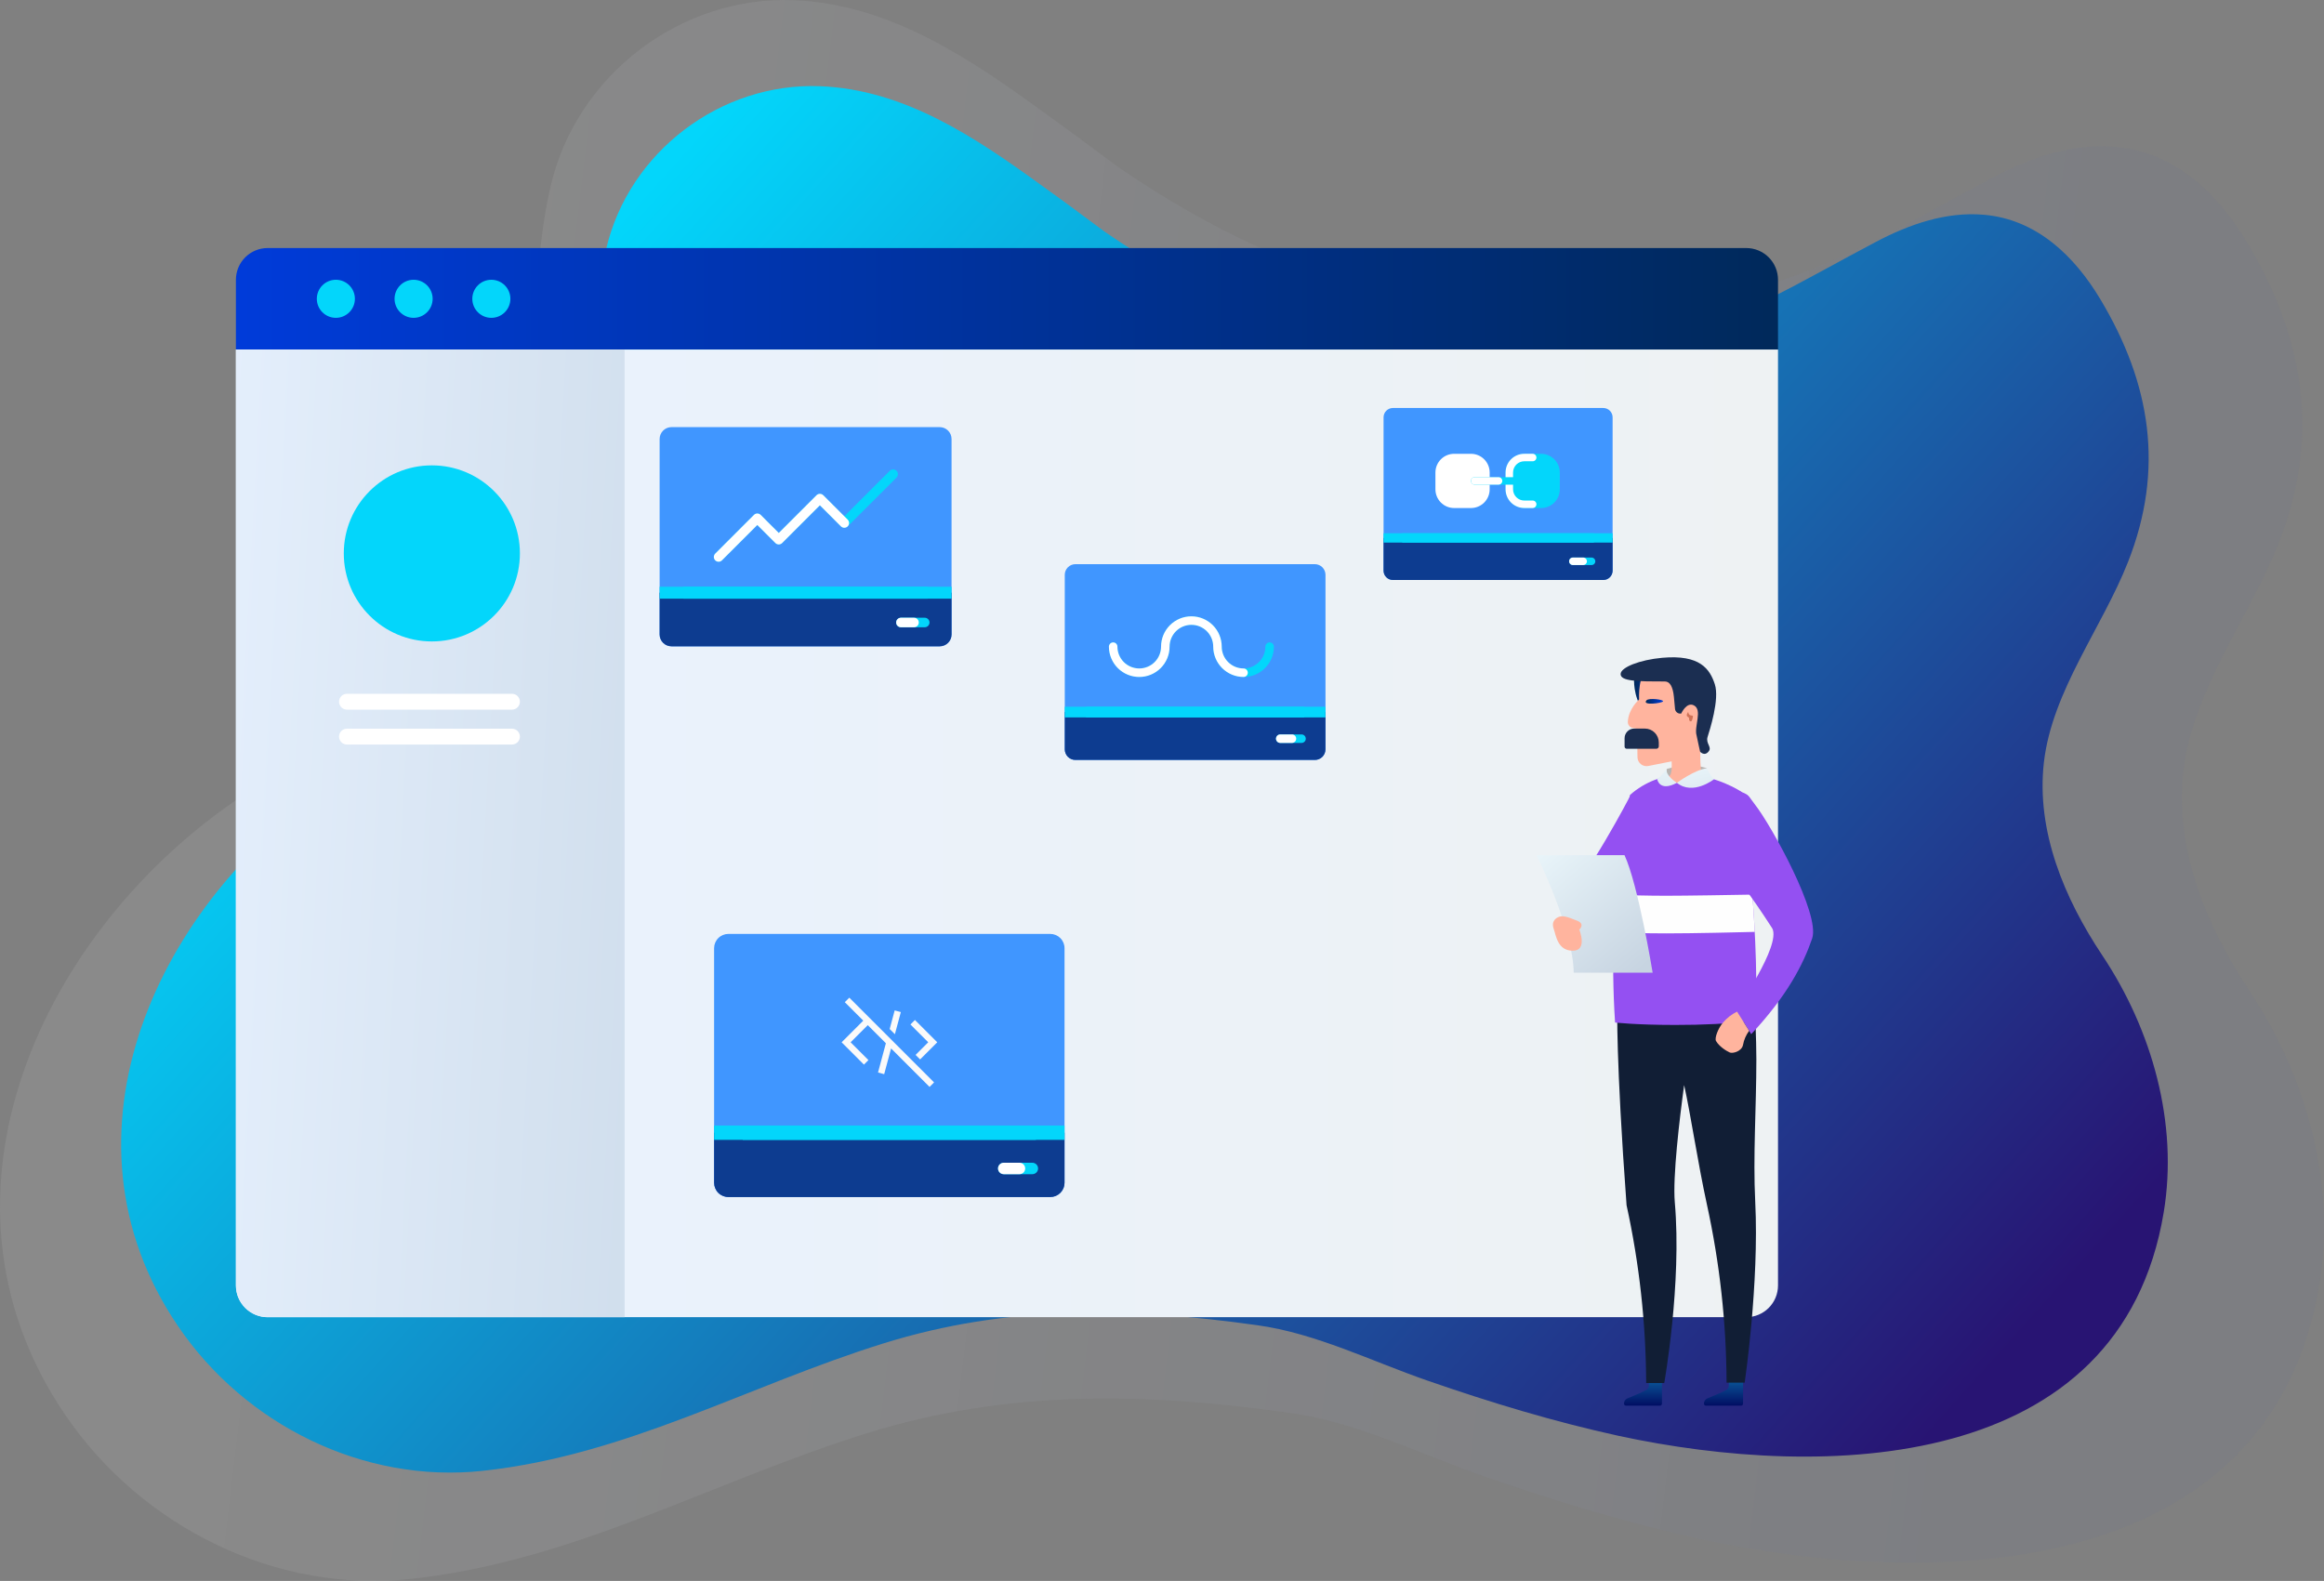 <svg xmlns="http://www.w3.org/2000/svg" width="729" height="496" viewBox="0 0 729 496" fill="none"><rect x="0" y="0" width="729" height="496" fill="#808080" stroke="none"/><path d="M328.574 36.071C304.5 18.492 279.142 1.235 248.97 0.056C213.555 -1.338 180.922 23.53 172.79 58.151C167.333 81.089 168.831 105.099 163.695 128.144C158.346 151.833 148.609 174.556 135.556 195.136C119.721 220.111 99.82 233.831 75.853 249.802C13.476 291.39 -26.219 375.103 20.323 443.703C44.29 479.075 86.553 499.976 128.815 495.367C180.173 489.793 222.863 465.033 271.439 449.813C315.948 435.878 359.067 436.843 404.647 443.274C425.617 446.168 445.518 456.244 465.633 463.211C487.781 470.928 510.357 477.788 533.254 482.826C606.331 498.69 712.148 496.439 727.555 402.865C732.798 371.03 723.383 337.588 705.622 310.898C692.247 290.747 682.083 266.63 684.865 241.977C687.753 216.466 705.621 193.743 714.823 170.269C727.876 137.041 722.955 106.385 704.98 76.266C695.778 60.831 682.297 47.647 663.466 46.039C650.091 44.86 636.824 49.469 624.948 55.793C598.948 69.513 576.907 83.555 548.126 91.165C477.296 110.03 410.21 93.523 350.4 52.149C343.339 46.897 336.063 41.43 328.574 36.071Z" fill="url(#paint0_linear_6557_6891)"></path><path d="M327.361 58.635C306.16 43.218 283.829 28.083 257.257 27.049C226.069 25.827 197.33 47.636 190.169 77.999C185.363 98.117 186.683 119.174 182.16 139.385C177.449 160.16 168.874 180.089 157.379 198.138C143.433 220.041 125.907 232.073 104.801 246.08C49.867 282.554 14.91 355.972 55.898 416.135C77.004 447.156 114.223 465.487 151.442 461.445C196.671 456.557 234.266 434.842 277.045 421.493C316.243 409.272 354.215 410.118 394.355 415.759C412.824 418.297 430.35 427.133 448.064 433.243C467.569 440.012 487.45 446.028 507.614 450.446C571.97 464.359 665.159 462.385 678.728 380.319C683.345 352.399 675.053 323.07 659.411 299.663C647.633 281.99 638.682 260.839 641.132 239.218C643.676 216.844 659.411 196.915 667.515 176.328C679.01 147.187 674.676 120.302 658.846 93.886C650.743 80.35 638.87 68.787 622.287 67.377C610.508 66.343 598.825 70.385 588.366 75.931C565.469 87.964 546.058 100.279 520.712 106.953C458.335 123.498 399.255 109.021 346.583 72.735C340.364 68.129 333.957 63.335 327.361 58.635Z" fill="url(#paint1_linear_6557_6891)"></path><g clip-path="url(#clip0_6557_6891)"><path d="M557.732 109.669H74.001V87.772C74.001 86.465 74.258 85.17 74.758 83.963C75.258 82.755 75.992 81.657 76.916 80.733C77.84 79.809 78.938 79.076 80.145 78.576C81.353 78.075 82.648 77.818 83.955 77.819H547.779C549.086 77.818 550.38 78.075 551.588 78.576C552.796 79.076 553.893 79.809 554.818 80.733C555.742 81.657 556.475 82.755 556.975 83.963C557.475 85.17 557.732 86.465 557.732 87.772V109.669Z" fill="url(#paint2_linear_6557_6891)"></path><path d="M547.779 413.245H83.955C82.648 413.245 81.353 412.988 80.145 412.488C78.938 411.988 77.84 411.255 76.916 410.331C75.992 409.406 75.258 408.309 74.758 407.101C74.258 405.893 74.001 404.599 74.001 403.292V109.669H557.732V403.292C557.731 405.931 556.682 408.462 554.816 410.329C552.949 412.195 550.418 413.244 547.779 413.245Z" fill="url(#paint3_linear_6557_6891)"></path><path d="M105.354 99.716C108.652 99.716 111.326 97.042 111.326 93.744C111.326 90.446 108.652 87.772 105.354 87.772C102.056 87.772 99.382 90.446 99.382 93.744C99.382 97.042 102.056 99.716 105.354 99.716Z" fill="#03D6FB"></path><path d="M129.74 99.716C133.038 99.716 135.712 97.042 135.712 93.744C135.712 90.446 133.038 87.772 129.74 87.772C126.441 87.772 123.768 90.446 123.768 93.744C123.768 97.042 126.441 99.716 129.74 99.716Z" fill="#03D6FB"></path><path d="M154.127 99.716C157.425 99.716 160.099 97.042 160.099 93.744C160.099 90.446 157.425 87.772 154.127 87.772C150.828 87.772 148.155 90.446 148.155 93.744C148.155 97.042 150.828 99.716 154.127 99.716Z" fill="#03D6FB"></path><path d="M195.929 413.245H83.955C82.648 413.245 81.353 412.988 80.145 412.488C78.938 411.988 77.84 411.255 76.916 410.331C75.992 409.406 75.258 408.309 74.758 407.101C74.258 405.893 74.001 404.599 74.001 403.292V109.669H195.929V413.245Z" fill="url(#paint4_linear_6557_6891)"></path><path d="M135.464 201.24C150.718 201.24 163.084 188.873 163.084 173.619C163.084 158.365 150.718 145.999 135.464 145.999C120.209 145.999 107.843 158.365 107.843 173.619C107.843 188.873 120.209 201.24 135.464 201.24Z" fill="#03D6FB"></path><path d="M106.35 220.151C106.35 219.491 106.612 218.858 107.079 218.391C107.545 217.925 108.178 217.662 108.838 217.662H160.595C161.255 217.662 161.888 217.925 162.355 218.391C162.822 218.858 163.084 219.491 163.084 220.151C163.084 220.811 162.822 221.444 162.355 221.91C161.888 222.377 161.255 222.639 160.595 222.639H108.838C108.178 222.639 107.545 222.377 107.079 221.91C106.612 221.444 106.35 220.811 106.35 220.151V220.151Z" fill="white"></path><path d="M106.35 231.099C106.35 230.439 106.612 229.807 107.079 229.34C107.545 228.873 108.178 228.611 108.838 228.611H160.595C161.255 228.611 161.888 228.873 162.355 229.34C162.822 229.807 163.084 230.439 163.084 231.099C163.084 231.759 162.822 232.392 162.355 232.859C161.888 233.326 161.255 233.588 160.595 233.588H108.838C108.178 233.588 107.545 233.326 107.079 232.859C106.612 232.392 106.35 231.759 106.35 231.099V231.099Z" fill="white"></path><path fill-rule="evenodd" clip-rule="evenodd" d="M210.65 202.772H294.751C295.241 202.773 295.727 202.677 296.18 202.49C296.634 202.302 297.046 202.028 297.393 201.681C297.74 201.334 298.016 200.923 298.203 200.469C298.391 200.016 298.488 199.53 298.488 199.04V137.737C298.488 137.247 298.392 136.761 298.204 136.307C298.016 135.853 297.741 135.441 297.394 135.094C297.047 134.747 296.635 134.472 296.181 134.284C295.727 134.096 295.241 134 294.751 134H210.65C210.159 134 209.673 134.096 209.22 134.284C208.766 134.472 208.354 134.747 208.007 135.094C207.66 135.441 207.384 135.853 207.197 136.307C207.009 136.761 206.912 137.247 206.913 137.737V199.035C206.912 199.526 207.009 200.012 207.197 200.465C207.384 200.919 207.66 201.331 208.007 201.678C208.354 202.025 208.766 202.301 209.22 202.488C209.673 202.676 210.159 202.773 210.65 202.772Z" fill="#4096FF"></path><path d="M294.751 202.772H210.65C210.159 202.773 209.673 202.676 209.22 202.488C208.766 202.301 208.354 202.025 208.007 201.678C207.66 201.331 207.384 200.919 207.197 200.465C207.009 200.012 206.912 199.526 206.913 199.035V185.951H298.488V199.035C298.488 199.526 298.392 200.012 298.204 200.465C298.016 200.919 297.741 201.331 297.394 201.678C297.047 202.025 296.635 202.301 296.181 202.488C295.727 202.676 295.241 202.773 294.751 202.772Z" fill="#0D3C90"></path><path d="M214.388 185.951V193.053C214.389 193.648 214.625 194.219 215.046 194.64C215.467 195.061 216.038 195.297 216.633 195.297H288.774C289.37 195.297 289.94 195.061 290.361 194.64C290.782 194.219 291.019 193.648 291.019 193.053V185.951H214.388Z" fill="#0D3C90"></path><path d="M290.077 193.804H282.602C282.206 193.804 281.826 193.962 281.546 194.242C281.266 194.522 281.109 194.901 281.109 195.297C281.109 195.693 281.266 196.073 281.546 196.353C281.826 196.633 282.206 196.79 282.602 196.79H290.077C290.473 196.79 290.853 196.633 291.133 196.353C291.413 196.073 291.57 195.693 291.57 195.297C291.57 194.901 291.413 194.522 291.133 194.242C290.853 193.962 290.473 193.804 290.077 193.804V193.804Z" fill="#03D6FB"></path><path d="M286.713 193.804H282.602C282.206 193.804 281.826 193.962 281.546 194.242C281.266 194.522 281.109 194.901 281.109 195.297C281.109 195.693 281.266 196.073 281.546 196.353C281.826 196.633 282.206 196.79 282.602 196.79H286.713C287.109 196.79 287.489 196.633 287.769 196.353C288.049 196.073 288.206 195.693 288.206 195.297C288.206 194.901 288.049 194.522 287.769 194.242C287.489 193.962 287.109 193.804 286.713 193.804V193.804Z" fill="white"></path><path d="M281.229 147.706C280.948 147.426 280.568 147.269 280.172 147.269C279.775 147.269 279.395 147.426 279.114 147.706L264.846 161.974L258.242 155.37C257.961 155.09 257.581 154.933 257.185 154.933C256.788 154.933 256.408 155.09 256.127 155.37L244.288 167.209L238.614 161.541C238.333 161.261 237.953 161.104 237.557 161.104C237.16 161.104 236.78 161.261 236.499 161.541L224.351 173.689C224.142 173.898 223.999 174.165 223.942 174.455C223.884 174.745 223.914 175.045 224.027 175.318C224.14 175.591 224.331 175.825 224.577 175.989C224.823 176.154 225.112 176.242 225.407 176.242C225.603 176.242 225.798 176.204 225.979 176.129C226.16 176.054 226.324 175.943 226.462 175.804L237.555 164.711L243.229 170.379C243.51 170.659 243.89 170.816 244.286 170.816C244.683 170.816 245.063 170.659 245.344 170.379L257.183 158.54L263.787 165.144C264.068 165.424 264.448 165.581 264.845 165.581C265.241 165.581 265.621 165.424 265.902 165.144L281.225 149.821C281.366 149.683 281.477 149.518 281.554 149.337C281.63 149.156 281.669 148.961 281.67 148.764C281.67 148.567 281.631 148.372 281.556 148.191C281.48 148.009 281.369 147.844 281.229 147.706Z" fill="#03D6FB"></path><path d="M265.907 163.029L258.243 155.365C257.962 155.085 257.582 154.928 257.185 154.928C256.789 154.928 256.409 155.085 256.128 155.365L244.288 167.204L238.615 161.536C238.334 161.256 237.954 161.099 237.557 161.099C237.161 161.099 236.781 161.256 236.5 161.536L224.351 173.684C224.142 173.893 224 174.16 223.942 174.45C223.884 174.74 223.914 175.04 224.027 175.314C224.14 175.587 224.331 175.821 224.577 175.985C224.823 176.149 225.112 176.237 225.408 176.237C225.604 176.238 225.798 176.199 225.979 176.124C226.16 176.049 226.325 175.939 226.463 175.799L237.556 164.706L243.229 170.375C243.51 170.654 243.89 170.811 244.287 170.811C244.683 170.811 245.063 170.654 245.344 170.375L257.184 158.535L263.788 165.139C264.067 165.421 264.448 165.579 264.844 165.58C265.241 165.581 265.622 165.424 265.903 165.144C266.184 164.865 266.342 164.485 266.343 164.088C266.344 163.691 266.188 163.31 265.908 163.029H265.907Z" fill="white"></path><path d="M298.488 184.085H206.913V187.822H298.488V184.085Z" fill="#03D6FB"></path><path d="M291.014 184.085H214.388V187.822H291.014V184.085Z" fill="#03D6FB"></path><path fill-rule="evenodd" clip-rule="evenodd" d="M436.931 181.962H502.916C503.694 181.961 504.44 181.651 504.989 181.1C505.539 180.55 505.847 179.803 505.847 179.026V130.931C505.847 130.154 505.538 129.409 504.988 128.859C504.439 128.31 503.693 128.001 502.916 128H436.931C436.154 128.001 435.408 128.31 434.859 128.859C434.309 129.409 434 130.154 434 130.931V179.031C434 179.808 434.309 180.553 434.859 181.103C435.408 181.652 436.154 181.961 436.931 181.962Z" fill="#4096FF"></path><path d="M502.916 181.962H436.931C436.154 181.961 435.408 181.652 434.859 181.103C434.309 180.553 434 179.808 434 179.031V168.769H505.848V179.031C505.847 179.808 505.538 180.553 504.989 181.103C504.439 181.652 503.694 181.961 502.916 181.962Z" fill="#0D3C90"></path><path d="M439.862 168.764V174.338C439.862 174.805 440.048 175.253 440.378 175.583C440.709 175.914 441.157 176.099 441.624 176.099H498.224C498.691 176.099 499.139 175.914 499.469 175.583C499.8 175.253 499.985 174.805 499.985 174.338V168.764H439.862Z" fill="#0D3C90"></path><path d="M499.248 174.925H493.381C493.069 174.925 492.771 175.049 492.55 175.269C492.33 175.489 492.206 175.788 492.206 176.099C492.206 176.411 492.33 176.71 492.55 176.93C492.771 177.15 493.069 177.274 493.381 177.274H499.248C499.56 177.274 499.858 177.15 500.079 176.93C500.299 176.71 500.423 176.411 500.423 176.099C500.423 175.788 500.299 175.489 500.079 175.269C499.858 175.049 499.56 174.925 499.248 174.925V174.925Z" fill="#03D6FB"></path><path d="M496.61 177.269H493.385C493.074 177.269 492.775 177.145 492.555 176.925C492.335 176.705 492.211 176.406 492.211 176.094C492.211 175.783 492.335 175.484 492.555 175.264C492.775 175.044 493.074 174.92 493.385 174.92H496.61C496.922 174.92 497.221 175.044 497.441 175.264C497.661 175.484 497.785 175.783 497.785 176.094C497.785 176.406 497.661 176.705 497.441 176.925C497.221 177.145 496.922 177.269 496.61 177.269Z" fill="white"></path><path d="M505.848 167.296H434V170.227H505.848V167.296Z" fill="#03D6FB"></path><path d="M499.98 167.296H439.862V170.227H499.98V167.296Z" fill="#03D6FB"></path><path d="M456.136 159.388C454.581 159.386 453.089 158.768 451.989 157.668C450.889 156.568 450.27 155.076 450.269 153.52V148.24C450.27 146.684 450.889 145.193 451.989 144.093C453.089 142.992 454.581 142.374 456.136 142.373H461.417C462.972 142.374 464.464 142.992 465.564 144.093C466.664 145.193 467.283 146.684 467.284 148.24V153.52C467.283 155.076 466.664 156.568 465.564 157.668C464.464 158.768 462.972 159.386 461.417 159.388H456.136Z" fill="white"></path><path d="M478.132 159.388C476.576 159.386 475.085 158.768 473.985 157.668C472.885 156.568 472.266 155.076 472.265 153.52V148.24C472.266 146.684 472.885 145.193 473.985 144.093C475.085 142.992 476.576 142.374 478.132 142.373H483.412C484.968 142.374 486.46 142.992 487.56 144.093C488.66 145.193 489.279 146.684 489.28 148.24V153.52C489.279 155.076 488.66 156.568 487.56 157.668C486.46 158.768 484.968 159.386 483.412 159.388H478.132Z" fill="#03D6FB"></path><path d="M480.776 157.034H478.138C477.205 157.033 476.311 156.662 475.651 156.002C474.991 155.343 474.62 154.448 474.619 153.515V148.235C474.62 147.302 474.991 146.408 475.651 145.748C476.311 145.088 477.205 144.717 478.138 144.717H480.776C481.087 144.717 481.386 144.593 481.606 144.373C481.826 144.152 481.95 143.854 481.95 143.542C481.95 143.231 481.826 142.932 481.606 142.712C481.386 142.491 481.087 142.368 480.776 142.368H478.138C476.582 142.369 475.091 142.987 473.991 144.088C472.89 145.188 472.272 146.679 472.271 148.235V153.515C472.272 155.071 472.89 156.563 473.991 157.663C475.091 158.763 476.582 159.381 478.138 159.383H480.776C481.087 159.383 481.386 159.259 481.606 159.039C481.826 158.818 481.95 158.52 481.95 158.208C481.95 157.897 481.826 157.598 481.606 157.378C481.386 157.157 481.087 157.034 480.776 157.034Z" fill="white"></path><path d="M477.545 149.703H462.591C462.279 149.703 461.98 149.827 461.76 150.047C461.54 150.267 461.416 150.566 461.416 150.878C461.416 151.189 461.54 151.488 461.76 151.708C461.98 151.928 462.279 152.052 462.591 152.052H477.545C477.857 152.052 478.156 151.928 478.376 151.708C478.596 151.488 478.72 151.189 478.72 150.878C478.72 150.566 478.596 150.267 478.376 150.047C478.156 149.827 477.857 149.703 477.545 149.703V149.703Z" fill="#03D6FB"></path><path d="M470.07 149.703H462.591C462.279 149.703 461.98 149.827 461.76 150.047C461.54 150.267 461.416 150.566 461.416 150.878C461.416 151.189 461.54 151.488 461.76 151.708C461.98 151.928 462.279 152.052 462.591 152.052H470.07C470.382 152.052 470.681 151.928 470.901 151.708C471.121 151.488 471.245 151.189 471.245 150.878C471.245 150.566 471.121 150.267 470.901 150.047C470.681 149.827 470.382 149.703 470.07 149.703V149.703Z" fill="white"></path><path fill-rule="evenodd" clip-rule="evenodd" d="M337.341 238.422H412.443C412.882 238.423 413.317 238.337 413.722 238.169C414.128 238.001 414.496 237.755 414.806 237.445C415.116 237.135 415.362 236.767 415.53 236.361C415.698 235.956 415.783 235.521 415.783 235.083V180.339C415.783 179.454 415.431 178.604 414.805 177.978C414.178 177.352 413.329 177 412.443 177H337.341C336.455 177 335.606 177.352 334.98 177.978C334.353 178.604 334.002 179.454 334.001 180.339V235.083C334.002 235.968 334.353 236.817 334.98 237.444C335.606 238.07 336.455 238.422 337.341 238.422Z" fill="#4096FF"></path><path d="M412.442 238.422H337.339C336.453 238.422 335.604 238.07 334.978 237.444C334.352 236.817 334 235.968 334 235.083V223.402H415.776V235.083C415.777 235.521 415.692 235.955 415.525 236.361C415.358 236.766 415.112 237.135 414.802 237.445C414.493 237.755 414.125 238.001 413.719 238.169C413.314 238.337 412.88 238.423 412.442 238.422Z" fill="#0D3C90"></path><path d="M340.678 223.402V229.743C340.678 230.273 340.889 230.782 341.264 231.157C341.639 231.532 342.148 231.743 342.679 231.743H407.101C407.364 231.743 407.624 231.691 407.867 231.591C408.11 231.49 408.33 231.343 408.516 231.157C408.702 230.971 408.849 230.751 408.95 230.508C409.05 230.265 409.102 230.005 409.102 229.743V223.402H340.678Z" fill="#0D3C90"></path><path d="M408.271 230.414H401.598C401.244 230.414 400.905 230.555 400.655 230.805C400.404 231.055 400.264 231.394 400.264 231.748C400.264 232.102 400.404 232.441 400.655 232.691C400.905 232.941 401.244 233.082 401.598 233.082H408.271C408.625 233.082 408.964 232.941 409.214 232.691C409.465 232.441 409.605 232.102 409.605 231.748C409.605 231.394 409.465 231.055 409.214 230.805C408.964 230.555 408.625 230.414 408.271 230.414V230.414Z" fill="#03D6FB"></path><path d="M405.265 230.414H401.592C401.238 230.414 400.899 230.555 400.649 230.805C400.399 231.055 400.258 231.394 400.258 231.748C400.258 232.102 400.399 232.441 400.649 232.691C400.899 232.941 401.238 233.082 401.592 233.082H405.265C405.618 233.082 405.958 232.941 406.208 232.691C406.458 232.441 406.598 232.102 406.598 231.748C406.598 231.394 406.458 231.055 406.208 230.805C405.958 230.555 405.618 230.414 405.265 230.414V230.414Z" fill="white"></path><path d="M415.776 221.735H334V225.074H415.776V221.735Z" fill="#03D6FB"></path><path d="M409.107 221.735H340.678V225.074H409.107V221.735Z" fill="#03D6FB"></path><path d="M398.258 201.54C397.904 201.54 397.565 201.68 397.314 201.931C397.064 202.181 396.924 202.52 396.924 202.874C396.924 204.688 396.203 206.429 394.92 207.712C393.636 208.996 391.896 209.717 390.081 209.717C388.266 209.717 386.526 208.996 385.242 207.712C383.959 206.429 383.238 204.688 383.238 202.874C383.238 200.35 382.235 197.93 380.451 196.145C378.667 194.361 376.246 193.358 373.723 193.358C371.199 193.358 368.779 194.361 366.994 196.145C365.21 197.93 364.207 200.35 364.207 202.874C364.207 204.688 363.486 206.429 362.203 207.712C360.92 208.996 359.179 209.717 357.364 209.717C355.55 209.717 353.809 208.996 352.526 207.712C351.242 206.429 350.521 204.688 350.521 202.874C350.521 202.698 350.487 202.525 350.42 202.363C350.353 202.201 350.255 202.054 350.131 201.931C350.007 201.807 349.86 201.708 349.698 201.641C349.536 201.574 349.363 201.54 349.188 201.54C349.013 201.54 348.839 201.574 348.677 201.641C348.516 201.708 348.368 201.807 348.245 201.931C348.121 202.054 348.023 202.201 347.956 202.363C347.889 202.525 347.854 202.698 347.854 202.874C347.854 205.397 348.857 207.818 350.641 209.602C352.425 211.386 354.846 212.389 357.369 212.389C359.893 212.389 362.313 211.386 364.098 209.602C365.882 207.818 366.885 205.397 366.885 202.874C366.885 201.975 367.062 201.085 367.406 200.255C367.749 199.425 368.254 198.67 368.889 198.035C369.524 197.4 370.279 196.896 371.109 196.552C371.939 196.208 372.829 196.031 373.728 196.031C374.626 196.031 375.516 196.208 376.346 196.552C377.177 196.896 377.931 197.4 378.566 198.035C379.202 198.67 379.706 199.425 380.05 200.255C380.394 201.085 380.571 201.975 380.571 202.874C380.571 205.397 381.573 207.818 383.358 209.602C385.142 211.386 387.562 212.389 390.086 212.389C392.61 212.389 395.03 211.386 396.814 209.602C398.599 207.818 399.601 205.397 399.601 202.874C399.597 202.519 399.454 202.181 399.203 201.931C398.951 201.682 398.612 201.541 398.258 201.54Z" fill="#03D6FB"></path><path d="M390.076 209.717C388.262 209.714 386.523 208.992 385.24 207.71C383.957 206.427 383.236 204.688 383.233 202.874C383.233 200.35 382.231 197.93 380.446 196.145C378.662 194.361 376.242 193.358 373.718 193.358C371.194 193.358 368.774 194.361 366.99 196.145C365.205 197.93 364.203 200.35 364.203 202.874C364.203 204.688 363.482 206.429 362.198 207.712C360.915 208.996 359.175 209.717 357.36 209.717C355.545 209.717 353.804 208.996 352.521 207.712C351.238 206.429 350.517 204.688 350.517 202.874C350.517 202.698 350.482 202.525 350.415 202.363C350.348 202.201 350.25 202.054 350.126 201.931C350.002 201.807 349.855 201.708 349.694 201.641C349.532 201.574 349.358 201.54 349.183 201.54C349.008 201.54 348.835 201.574 348.673 201.641C348.511 201.708 348.364 201.807 348.24 201.931C348.116 202.054 348.018 202.201 347.951 202.363C347.884 202.525 347.849 202.698 347.849 202.874C347.849 205.397 348.852 207.818 350.636 209.602C352.421 211.386 354.841 212.389 357.365 212.389C359.888 212.389 362.309 211.386 364.093 209.602C365.878 207.818 366.88 205.397 366.88 202.874C366.88 201.975 367.057 201.085 367.401 200.255C367.745 199.425 368.249 198.67 368.884 198.035C369.52 197.4 370.274 196.896 371.104 196.552C371.935 196.208 372.824 196.031 373.723 196.031C374.622 196.031 375.511 196.208 376.342 196.552C377.172 196.896 377.926 197.4 378.562 198.035C379.197 198.67 379.701 199.425 380.045 200.255C380.389 201.085 380.566 201.975 380.566 202.874C380.569 205.396 381.573 207.815 383.357 209.598C385.14 211.382 387.559 212.386 390.081 212.389C390.257 212.389 390.43 212.354 390.592 212.286C390.754 212.219 390.902 212.12 391.025 211.996C391.149 211.872 391.247 211.724 391.314 211.562C391.381 211.4 391.415 211.226 391.415 211.05C391.415 210.875 391.38 210.701 391.312 210.539C391.245 210.377 391.146 210.23 391.022 210.106C390.898 209.982 390.75 209.884 390.588 209.817C390.426 209.75 390.252 209.716 390.076 209.717Z" fill="white"></path><path d="M523.768 250.195C517.243 244.925 511.351 249.727 511.351 249.727C511.351 249.727 497.844 275.71 489.712 283.24L492.967 294.218C508.325 287.525 524.967 262.592 524.967 262.592C524.967 262.592 530.292 255.465 523.768 250.195Z" fill="#9450F2"></path><path d="M522.822 241.257C522.822 241.257 526.679 240.097 529.282 240.097C531.372 240.077 533.452 240.391 535.443 241.028C535.443 241.028 530.148 246.029 526.017 245.596C521.887 245.163 522.822 241.257 522.822 241.257Z" fill="#B8B4B1"></path><path d="M521.33 432.49V440.353C521.33 440.439 521.313 440.523 521.28 440.602C521.248 440.682 521.2 440.754 521.139 440.814C521.079 440.875 521.007 440.923 520.928 440.955C520.848 440.988 520.764 441.005 520.678 441.005H510.068C509.98 441.004 509.894 440.987 509.813 440.953C509.733 440.919 509.66 440.869 509.599 440.806C509.537 440.744 509.489 440.67 509.457 440.589C509.425 440.507 509.409 440.42 509.411 440.333C509.418 439.982 509.527 439.641 509.725 439.351C509.923 439.061 510.201 438.835 510.526 438.701C512.551 437.83 516.074 436.496 516.776 435.799C516.916 435.66 517.027 435.495 517.104 435.313C517.18 435.132 517.219 434.936 517.219 434.739V432.5H521.33V432.49Z" fill="url(#paint5_linear_6557_6891)"></path><path d="M546.769 432.49V440.353C546.769 440.439 546.753 440.523 546.72 440.602C546.687 440.682 546.639 440.754 546.579 440.814C546.518 440.875 546.446 440.923 546.367 440.955C546.288 440.988 546.203 441.005 546.117 441.005H535.149C535.061 441.004 534.975 440.987 534.894 440.953C534.814 440.919 534.741 440.869 534.68 440.806C534.619 440.744 534.57 440.67 534.538 440.589C534.506 440.507 534.49 440.42 534.492 440.333C534.499 439.982 534.609 439.641 534.807 439.351C535.004 439.061 535.282 438.835 535.607 438.701C537.632 437.83 541.156 436.496 541.857 435.799C541.997 435.66 542.109 435.495 542.185 435.313C542.261 435.132 542.3 434.936 542.3 434.739V432.5H546.769V432.49Z" fill="url(#paint6_linear_6557_6891)"></path><path d="M547.278 433.789H541.599C541.52 415.026 539.459 396.325 535.453 377.995C532.512 364.504 530.327 349.544 528.287 340.432C526.848 350.902 524.669 369.261 525.355 377.164C527.61 402.699 522.046 433.908 522.046 433.908H516.378C516.298 415.146 514.236 396.444 510.226 378.115C506.817 331.747 507.32 315.837 507.32 315.837L550.483 316.524C550.483 316.524 550.94 325.895 550.94 332.3C550.94 347.697 549.865 362.642 550.587 377.05C551.866 402.645 547.278 433.789 547.278 433.789Z" fill="#111E35"></path><path d="M550.786 320.291C542.361 321.164 533.895 321.587 525.425 321.56C513.093 321.56 506.623 320.799 506.623 320.799C503.931 280.134 511.316 249.389 511.316 249.389C515.938 245.301 521.887 243.03 528.057 242.999C538.324 242.999 546.337 248.468 546.337 248.468C546.337 248.468 551.937 287.789 550.786 320.291Z" fill="#9450F2"></path><path d="M512.59 212.83C512.59 212.83 512.187 218.444 515.377 222.798L517.447 222.206L522.265 213.801C522.265 213.801 518.557 211.885 512.59 212.83Z" fill="url(#paint7_linear_6557_6891)"></path><path d="M526.017 245.592C522.205 245.636 522.613 243.601 522.613 243.601L523.603 243.397C525.211 242.82 523.902 233.886 523.902 233.886L533.587 229.811C533.587 229.811 532.726 243.063 534.333 243.641C531.715 244.827 528.89 245.49 526.017 245.592Z" fill="#FFB49E"></path><path d="M527.914 238.156L517.04 240.316C516.634 240.397 516.215 240.387 515.813 240.288C515.412 240.19 515.036 240.005 514.713 239.746C514.39 239.487 514.128 239.161 513.944 238.79C513.761 238.419 513.661 238.013 513.651 237.599L513.516 228.651C513.107 228.537 512.689 228.453 512.267 228.402C511.796 228.34 511.365 228.103 511.061 227.738C510.756 227.373 510.601 226.906 510.625 226.431C510.834 222.306 514.158 219.454 514.158 219.454C514.158 219.454 513.676 210.541 517.418 210.541C530.84 210.541 536.021 213.821 537.006 219.564C534.472 224.972 532.213 230.505 530.238 236.141C530.059 236.65 529.75 237.103 529.343 237.457C528.935 237.81 528.443 238.051 527.914 238.156Z" fill="#FFB49E"></path><path d="M522.266 213.801C523.818 213.801 524.759 215.448 525.072 218.598C525.227 220.156 525.346 221.465 525.426 222.385C525.46 222.793 525.647 223.173 525.948 223.449C526.25 223.726 526.644 223.879 527.053 223.878H527.362C527.362 223.878 529.019 220.136 531.303 221.276C534.175 222.714 531.313 227.944 532.209 230.816C532.522 232.448 533.304 235.852 533.304 235.852C533.304 235.852 534.727 237.455 536.041 235.658C537.016 234.329 535.006 233.215 535.638 231.204C536.27 229.193 539.46 219.402 537.912 214.672C536.364 209.941 533.309 205.296 521.405 206.371C514.368 207.008 508.361 209.371 508.361 211.482C508.356 213.776 513.85 213.801 522.266 213.801Z" fill="#1B2E51"></path><path d="M521.657 220.043C521.926 219.466 517.258 218.878 516.487 219.714C514.879 221.46 521.389 220.619 521.657 220.043Z" fill="url(#paint8_linear_6557_6891)"></path><path d="M529.561 223.371C529.561 223.371 529.625 224.371 530.427 224.441C531.288 224.51 531.059 224.754 530.939 225.317C530.82 225.879 530.616 226.601 530.083 226.212C529.551 225.824 530.188 225.282 529.496 224.943C528.6 224.49 529.561 223.371 529.561 223.371Z" fill="#CF7358"></path><path d="M526.018 245.592C526.018 245.592 531.602 241.496 535.444 241.023C535.444 241.023 536.658 243.705 537.648 244.487C537.648 244.487 531.029 249.692 526.018 245.592Z" fill="url(#paint9_linear_6557_6891)"></path><path d="M526.017 245.592C526.017 245.592 522.325 243.347 522.827 241.257C522.827 241.257 521.085 243.561 519.841 244.457C519.841 244.457 520.493 248.558 526.017 245.592Z" fill="url(#paint10_linear_6557_6891)"></path><path d="M519.577 234.912H510.271C510.183 234.912 510.096 234.894 510.015 234.861C509.935 234.827 509.861 234.778 509.799 234.716C509.737 234.654 509.688 234.581 509.655 234.5C509.621 234.419 509.604 234.332 509.604 234.245V231.602C509.604 231.205 509.682 230.811 509.834 230.444C509.986 230.077 510.209 229.743 510.49 229.462C510.771 229.181 511.104 228.958 511.471 228.806C511.839 228.654 512.232 228.576 512.63 228.576H515.969C516.543 228.576 517.111 228.689 517.641 228.909C518.171 229.128 518.653 229.45 519.059 229.856C519.464 230.262 519.786 230.744 520.006 231.274C520.225 231.804 520.338 232.372 520.338 232.946V234.15C520.338 234.25 520.319 234.349 520.28 234.442C520.242 234.534 520.186 234.618 520.115 234.689C520.045 234.759 519.961 234.815 519.868 234.854C519.776 234.892 519.677 234.912 519.577 234.912Z" fill="#1B2E51"></path><path d="M550.432 292.367C545.147 292.501 531.362 292.835 522.578 292.835C515.108 292.835 509.241 292.596 506.225 292.437C506.374 288.301 506.608 284.389 506.902 280.727C510.535 280.851 516.949 281.03 522.578 281.03C529.097 281.03 543.53 280.781 549.701 280.672C549.979 284.424 550.228 288.351 550.432 292.367Z" fill="#FEFEFE"></path><path d="M550.537 252.454C555.609 258.924 571.051 286.758 568.448 294.412C565.736 302.395 560.655 312.353 549.333 324.447L544.58 316.892C544.58 316.892 558.719 296.747 555.947 291.282C548.233 279.313 544.954 275.765 544.954 275.765C544.954 275.765 542.157 271.714 542.231 260.128C542.261 255.903 543.371 247.313 545.959 248.339C548.95 249.518 548.208 249.483 550.537 252.454Z" fill="#9450F2"></path><path d="M544.889 317.375C543.22 318.196 541.735 319.347 540.524 320.759C538.932 322.58 537.772 325.706 538.285 326.587C539.25 328.264 541.38 329.647 542.574 330.19C543.495 330.608 546.342 329.866 546.75 327.841C547.039 326.233 547.697 324.713 548.671 323.401L544.889 317.375Z" fill="#FFB49E"></path><path d="M482 268.29C482 268.29 493.545 291.581 493.64 305.177H518.409C518.409 305.177 513.905 277.581 509.58 268.29H482Z" fill="url(#paint11_linear_6557_6891)"></path><path d="M487.374 291.412C486.434 288.761 488.489 287.893 488.733 287.769C490.082 287.087 491.634 287.604 494.804 288.893C497.323 289.914 495.407 291.647 495.407 291.647C495.407 291.647 498.109 298.299 493.331 298.274C488.554 298.249 488.101 293.462 487.374 291.412Z" fill="#FFB49E"></path><path fill-rule="evenodd" clip-rule="evenodd" d="M228.486 375.558H329.441C330.03 375.559 330.614 375.443 331.158 375.218C331.703 374.992 332.198 374.662 332.615 374.245C333.031 373.828 333.362 373.334 333.587 372.789C333.812 372.244 333.928 371.661 333.928 371.071V297.487C333.928 296.297 333.455 295.156 332.613 294.314C331.772 293.473 330.631 293 329.441 293H228.486C227.296 293 226.155 293.473 225.314 294.314C224.472 295.156 224 296.297 224 297.487V371.071C224 372.261 224.472 373.403 225.314 374.244C226.155 375.085 227.296 375.558 228.486 375.558Z" fill="#4096FF"></path><path d="M280.713 324.471L282.576 317.518L280.645 317L279.08 322.838L280.713 324.471ZM287.207 330.965L288.621 332.379L294 327L287 320L285.586 321.414L291.172 327L287.207 330.965ZM293 339.586L266.414 313L265 314.414L270.793 320.207L264 327L271 334L272.414 332.586L266.828 327L272.207 321.621L277.884 327.298L275.423 336.482L277.355 337L279.517 328.931L291.586 341L293 339.586Z" fill="#FAFAFA"></path><path d="M329.441 375.558H228.486C227.296 375.558 226.155 375.085 225.314 374.244C224.472 373.403 224 372.261 224 371.071V355.367H333.928V371.071C333.928 371.661 333.812 372.244 333.587 372.789C333.362 373.334 333.031 373.828 332.615 374.245C332.198 374.662 331.703 374.992 331.158 375.218C330.614 375.443 330.03 375.559 329.441 375.558Z" fill="#0D3C90"></path><path d="M232.974 355.367V363.892C232.974 364.606 233.258 365.291 233.762 365.796C234.267 366.301 234.952 366.584 235.666 366.584H322.262C322.976 366.584 323.661 366.301 324.166 365.796C324.671 365.291 324.954 364.606 324.954 363.892V355.367H232.974Z" fill="#0D3C90"></path><path d="M323.833 364.79H314.859C314.383 364.79 313.926 364.979 313.59 365.315C313.253 365.652 313.064 366.108 313.064 366.584C313.064 367.06 313.253 367.517 313.59 367.853C313.926 368.19 314.383 368.379 314.859 368.379H323.833C324.309 368.379 324.765 368.19 325.102 367.853C325.438 367.517 325.627 367.06 325.627 366.584C325.627 366.108 325.438 365.652 325.102 365.315C324.765 364.979 324.309 364.79 323.833 364.79V364.79Z" fill="#03D6FB"></path><path d="M319.794 364.79H314.859C314.383 364.79 313.926 364.979 313.59 365.315C313.253 365.652 313.064 366.108 313.064 366.584C313.064 367.06 313.253 367.517 313.59 367.853C313.926 368.19 314.383 368.379 314.859 368.379H319.794C320.27 368.379 320.727 368.19 321.064 367.853C321.4 367.517 321.589 367.06 321.589 366.584C321.589 366.108 321.4 365.652 321.064 365.315C320.727 364.979 320.27 364.79 319.794 364.79V364.79Z" fill="white"></path><path d="M333.928 353.124H224V357.611H333.928V353.124Z" fill="#03D6FB"></path><path d="M324.954 353.124H232.974V357.611H324.954V353.124Z" fill="#03D6FB"></path></g><defs><linearGradient id="paint0_linear_6557_6891" x1="87.209" y1="248.424" x2="652.898" y2="315.431" gradientUnits="userSpaceOnUse"><stop stop-color="white" stop-opacity="0.08"></stop><stop offset="1" stop-color="#5F6B97" stop-opacity="0.1"></stop></linearGradient><linearGradient id="paint1_linear_6557_6891" x1="217.93" y1="42.487" x2="652.001" y2="432.972" gradientUnits="userSpaceOnUse"><stop stop-color="#03D6FB"></stop><stop offset="0.961" stop-color="#281473"></stop></linearGradient><linearGradient id="paint2_linear_6557_6891" x1="558.923" y1="93.798" x2="71.87" y2="93.798" gradientUnits="userSpaceOnUse"><stop stop-color="#00295A"></stop><stop offset="1" stop-color="#003BDA"></stop></linearGradient><linearGradient id="paint3_linear_6557_6891" x1="74.001" y1="261.457" x2="557.732" y2="261.457" gradientUnits="userSpaceOnUse"><stop stop-color="#E8F2FF"></stop><stop offset="1" stop-color="#EEF2F3"></stop></linearGradient><linearGradient id="paint4_linear_6557_6891" x1="36.813" y1="227.153" x2="748.19" y2="265.683" gradientUnits="userSpaceOnUse"><stop stop-color="#E8F2FF"></stop><stop offset="0.997" stop-color="#86A0B3"></stop></linearGradient><linearGradient id="paint5_linear_6557_6891" x1="515.37" y1="432.49" x2="515.37" y2="441.005" gradientUnits="userSpaceOnUse"><stop stop-color="#0B5A9A"></stop><stop offset="1" stop-color="#010E63"></stop></linearGradient><linearGradient id="paint6_linear_6557_6891" x1="540.631" y1="432.49" x2="540.631" y2="441.005" gradientUnits="userSpaceOnUse"><stop stop-color="#0B5A9A"></stop><stop offset="1" stop-color="#010E63"></stop></linearGradient><linearGradient id="paint7_linear_6557_6891" x1="512.607" y1="217.745" x2="522.328" y2="217.745" gradientUnits="userSpaceOnUse"><stop stop-color="#00295A"></stop><stop offset="1" stop-color="#003BDA"></stop></linearGradient><linearGradient id="paint8_linear_6557_6891" x1="516.25" y1="220.037" x2="521.704" y2="220.037" gradientUnits="userSpaceOnUse"><stop stop-color="#00295A"></stop><stop offset="1" stop-color="#003BDA"></stop></linearGradient><linearGradient id="paint9_linear_6557_6891" x1="529.088" y1="241.005" x2="534.513" y2="268.352" gradientUnits="userSpaceOnUse"><stop stop-color="#E8F4F9"></stop><stop offset="1" stop-color="#C7D4E1"></stop></linearGradient><linearGradient id="paint10_linear_6557_6891" x1="525.227" y1="240.266" x2="515.258" y2="267.137" gradientUnits="userSpaceOnUse"><stop stop-color="#E8F4F9"></stop><stop offset="1" stop-color="#C7D4E1"></stop></linearGradient><linearGradient id="paint11_linear_6557_6891" x1="484.985" y1="266.888" x2="515.996" y2="302.971" gradientUnits="userSpaceOnUse"><stop stop-color="#E8F4F9"></stop><stop offset="1" stop-color="#C7D4E1"></stop></linearGradient><clipPath id="clip0_6557_6891"><rect width="495.301" height="372.005" fill="white" transform="translate(74 69)"></rect></clipPath></defs></svg>